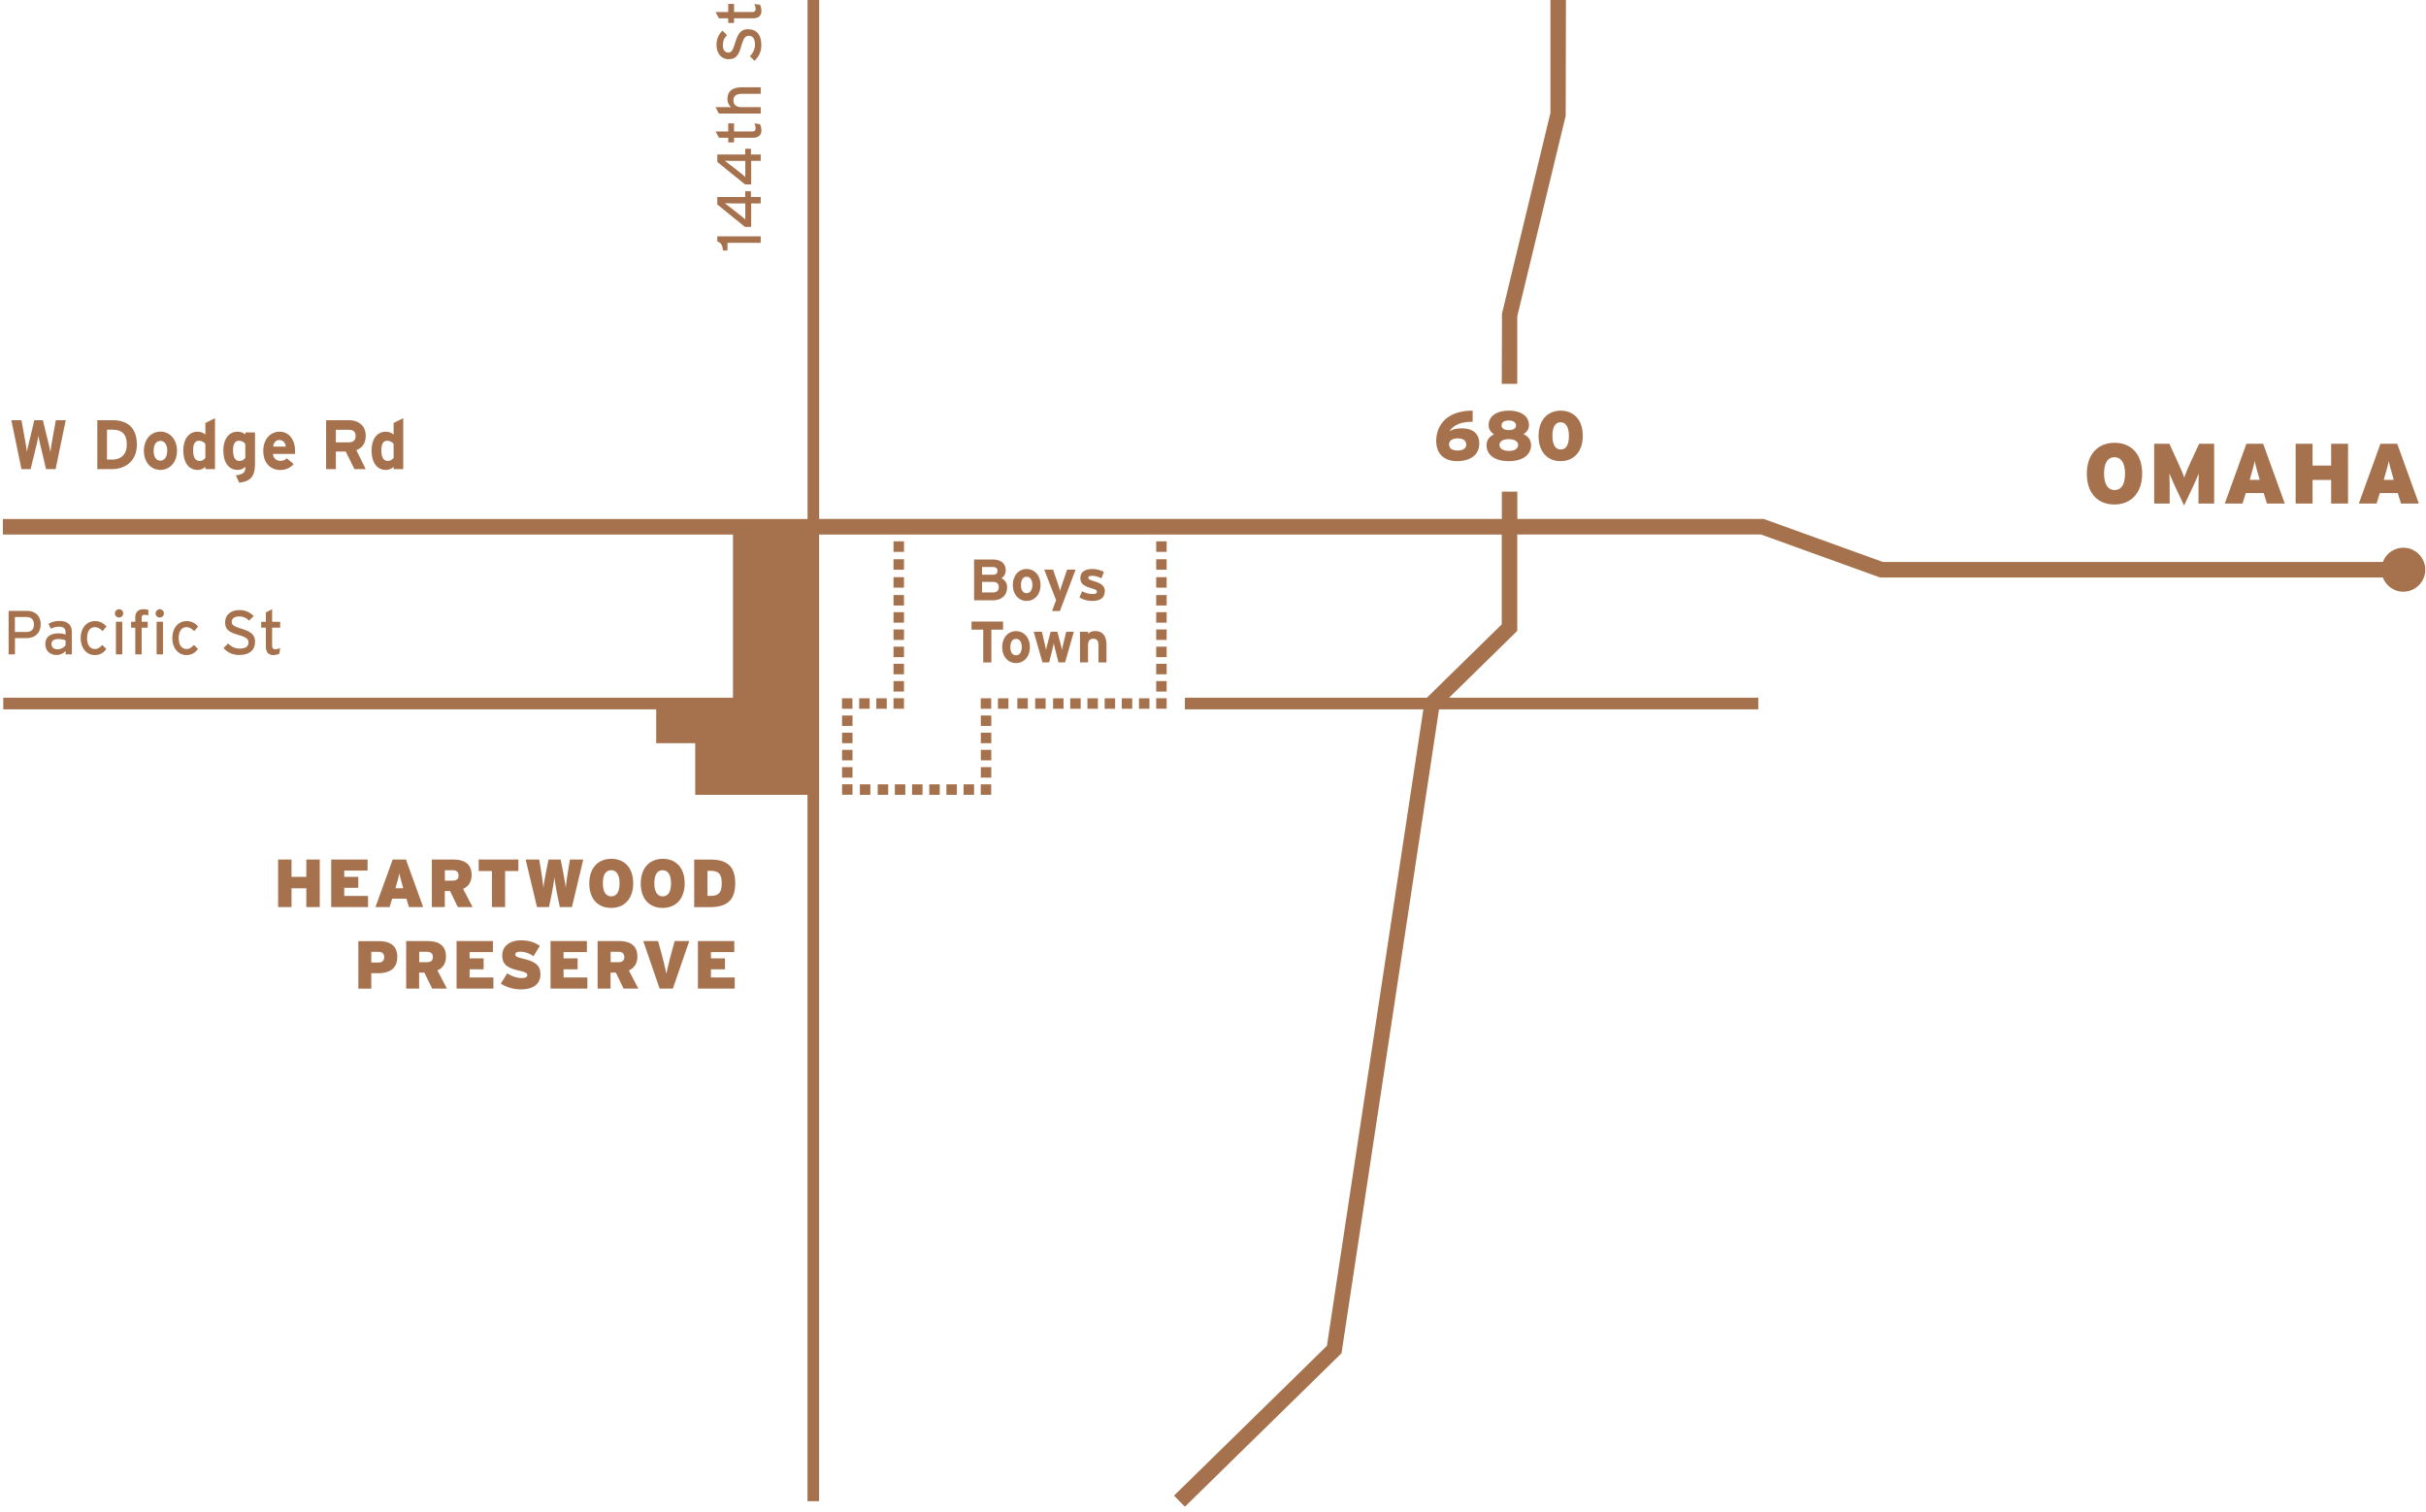 <svg xmlns="http://www.w3.org/2000/svg" fill="none" viewBox="0 0 422 263"><g clip-path="url(#clip0_423_562)"><path fill="#a6724d" d="M263.925 66.768h-2.698l.041-12.21 8.429-34.918V0h2.697l-.041 20.126-8.428 34.904zM202.94 103.495h-1.821v1.824h1.821zM202.94 100.389h-1.821v1.823h1.821zM202.94 97.269h-1.821v1.823h1.821zM202.94 94.162h-1.821v1.824h1.821zM202.94 106.48h-1.821v1.824h1.821zM202.94 109.479h-1.821v1.824h1.821zM202.94 112.478h-1.821v1.823h1.821zM202.94 115.463h-1.821v1.823h1.821zM202.94 118.462h-1.821v1.823h1.821zM202.94 121.447h-1.821v1.824h1.821zM148.295 124.445h-1.821v1.824h1.821zM148.295 127.444h-1.821v1.824h1.821zM148.295 130.43h-1.821v1.823h1.821zM148.295 133.429h-1.821v1.823h1.821zM148.295 136.413h-1.821v1.824h1.821zM172.435 124.445h-1.821v1.824h1.821zM172.435 127.444h-1.821v1.824h1.821zM172.435 130.43h-1.821v1.823h1.821zM172.435 133.429h-1.821v1.823h1.821zM183.183 121.461v1.823h1.82v-1.823zM180.068 121.461v1.823h1.82v-1.823zM176.966 121.447v1.824h1.821v-1.824zM173.594 121.461v1.823h1.821v-1.823zM170.6 121.461v1.823h1.821v-1.823zM186.163 121.461v1.823h1.821v-1.823zM189.157 121.461v1.823h1.821v-1.823zM192.151 121.461v1.823h1.821v-1.823zM195.131 121.461v1.823h1.821v-1.823zM198.126 121.461v1.823h1.82v-1.823zM152.677 136.426v1.824h1.821v-1.824zM149.575 136.426v1.824h1.821v-1.824zM155.657 136.426v1.824h1.821v-1.824zM158.652 136.426v1.824h1.82v-1.824zM161.646 136.426v1.824h1.82v-1.824zM164.626 136.426v1.824h1.821v-1.824zM167.62 136.426v1.824h1.82v-1.824zM170.6 136.426v1.824h1.821v-1.824zM157.249 103.495h-1.821v1.824h1.821zM157.249 100.389h-1.821v1.823h1.821zM157.249 97.269h-1.821v1.823h1.821zM157.249 94.162h-1.821v1.824h1.821zM157.249 106.48h-1.821v1.824h1.821zM157.249 109.479h-1.821v1.824h1.821zM157.249 112.478h-1.821v1.823h1.821zM157.249 115.463h-1.821v1.823h1.821zM157.249 118.462h-1.821v1.823h1.821zM157.249 121.447h-1.821v1.824h1.821zM146.46 121.461v1.823h1.821v-1.823zM149.454 121.461v1.823h1.821v-1.823zM152.435 121.461v1.823h1.82v-1.823zM175.186 102.117c0 1.486-.998 2.297-2.522 2.297h-3.223v-7.092h3.25c1.375 0 2.252.662 2.252 1.878 0 .608-.283 1.094-.755 1.378.566.256.998.77.998 1.553zm-1.673-2.823c0-.445-.256-.675-.876-.675h-1.807v1.35h1.874c.594 0 .796-.27.796-.675zm.216 2.837c0-.608-.324-.919-1.011-.919h-1.888v1.837h1.888c.687 0 1.011-.364 1.011-.918M180.998 101.753c0 1.635-1.025 2.769-2.414 2.769s-2.4-1.134-2.4-2.769c0-1.634 1.011-2.782 2.4-2.782s2.414 1.148 2.414 2.782m-1.416 0c0-.81-.324-1.432-.998-1.432s-.984.608-.984 1.432.31 1.419.984 1.419.998-.676.998-1.419M187.107 99.078l-2.738 7.2h-1.375l.715-1.878-2.064-5.322h1.538l.876 2.567c.135.405.283.918.337 1.161.068-.27.203-.756.351-1.161l.877-2.567h1.497zM192.165 102.861c0 1.229-.971 1.661-2.172 1.661-.836 0-1.659-.243-2.225-.621l.472-1.067c.567.311 1.16.486 1.848.486.553 0 .714-.135.714-.405 0-.243-.188-.365-.782-.54-1.281-.392-2.09-.703-2.09-1.824s.876-1.58 2.131-1.58c.674 0 1.402.202 1.969.513l-.445 1.108c-.526-.284-1.106-.433-1.551-.433-.567 0-.715.108-.715.352 0 .243.162.31 1.106.621.957.311 1.767.662 1.767 1.729zM174.484 109.52h-2.036v5.7h-1.416v-5.7h-2.037v-1.405h5.489zM179.15 112.559c0 1.634-1.024 2.769-2.414 2.769-1.389 0-2.4-1.135-2.4-2.769s1.011-2.783 2.4-2.783 2.414 1.149 2.414 2.783m-1.416 0c0-.811-.323-1.432-.998-1.432-.674 0-.984.608-.984 1.432s.31 1.418.984 1.418c.675 0 .998-.675.998-1.418M186.797 109.884l-1.524 5.322h-1.16l-.526-2.094a18 18 0 0 1-.283-1.256c-.04.257-.189.837-.283 1.256l-.526 2.094h-1.16l-1.524-5.322h1.416l.472 1.972c.095.405.216.959.257 1.216.04-.271.175-.797.283-1.216l.526-1.972h1.16l.525 1.972c.108.419.243.959.284 1.216.04-.257.162-.811.256-1.216l.472-1.972h1.376zM192.489 115.22h-1.403v-2.877c0-.959-.324-1.243-.904-1.243-.579 0-.917.284-.917 1.202v2.904h-1.402v-5.322h1.402v.351c.243-.256.688-.472 1.241-.472 1.362 0 1.969.932 1.969 2.431v2.999zM11.437 73.09 9.67 81.6H8.011l-1.038-4.377a28 28 0 0 1-.297-1.459c-.04.311-.162.96-.283 1.46L5.328 81.6H3.736L1.97 73.09h1.766l.742 4.147c.067.418.175 1.04.202 1.404.054-.35.19-.986.297-1.404l.998-4.147h1.483l1.012 4.147c.094.418.23 1.04.297 1.404.04-.35.134-1 .202-1.404l.742-4.147h1.753zM23.804 77.345c0 2.985-2.158 4.255-4.342 4.255h-2.536v-8.51h2.657c2.427 0 4.221 1.148 4.221 4.255m-1.753 0c0-1.743-.742-2.607-2.535-2.607h-.904v5.2h.836c1.78 0 2.603-1.04 2.603-2.607zM30.79 78.412c0 1.958-1.228 3.322-2.886 3.322-1.66 0-2.873-1.364-2.873-3.322 0-1.959 1.214-3.337 2.873-3.337 1.658 0 2.886 1.378 2.886 3.337m-1.7 0c0-.973-.39-1.716-1.186-1.716s-1.174.73-1.174 1.716.378 1.701 1.174 1.701 1.186-.81 1.186-1.701M37.398 81.6h-1.673v-.406c-.31.284-.741.54-1.348.54-1.362 0-2.482-1.026-2.482-3.404 0-1.904.904-3.241 2.482-3.241.553 0 1.038.216 1.348.5v-2.013l1.673-.838zm-1.673-1.973v-2.404c-.256-.351-.647-.554-1.133-.554-.647 0-.998.554-.998 1.634 0 1.31.432 1.865 1.093 1.865.526 0 .796-.217 1.038-.54M44.357 80.519c0 2.107-.513 3.188-2.738 3.43l-.593-1.269c1.308-.189 1.658-.5 1.658-1.486-.31.284-.741.54-1.348.54-1.362 0-2.482-1.026-2.482-3.403 0-1.905.904-3.242 2.482-3.242.553 0 1.038.216 1.348.5v-.365h1.673v5.308zm-1.686-.892v-2.404c-.256-.351-.647-.554-1.133-.554-.647 0-.998.554-.998 1.635 0 1.31.432 1.864 1.093 1.864.525 0 .795-.216 1.038-.54M51.329 78.412c0 .243 0 .418-.027.54h-3.817c.054.878.702 1.202 1.309 1.202.458 0 .85-.175 1.092-.445l1.187.999c-.513.662-1.43 1.04-2.28 1.04-1.834 0-2.993-1.297-2.993-3.323s1.227-3.336 2.845-3.336c1.7 0 2.684 1.513 2.684 3.336zm-1.618-.73c-.054-.567-.392-1.148-1.147-1.148-.607 0-.984.5-1.038 1.148zM63.615 81.6h-1.956l-1.524-3.067h-1.712V81.6h-1.7v-8.51h3.965c1.605 0 2.927.891 2.927 2.701 0 1.284-.54 2.08-1.632 2.5zm-1.753-5.768c0-.77-.459-1.08-1.214-1.08h-2.225v2.188h2.225c.782 0 1.214-.365 1.214-1.108M70.142 81.6H68.47v-.406c-.31.284-.742.54-1.349.54-1.362 0-2.481-1.026-2.481-3.404 0-1.904.903-3.241 2.481-3.241.553 0 1.039.216 1.349.5v-2.013l1.672-.838zm-1.672-1.973v-2.404c-.256-.351-.647-.554-1.133-.554-.647 0-.998.554-.998 1.634 0 1.31.432 1.865 1.093 1.865.525 0 .795-.217 1.038-.54M257.316 77.142c0 1.919-1.47 3.067-3.871 3.067-2.13 0-3.614-1.175-3.614-3.526s1.484-5.254 6.339-5.254v1.931c-2.226 0-3.385.662-4.033 1.648.54-.31 1.16-.5 2.185-.5 1.767 0 2.994.838 2.994 2.634m-2.279.163c0-.662-.54-1.054-1.43-1.054-1.038 0-1.537.405-1.537 1.067 0 .608.458 1.04 1.497 1.04.89 0 1.483-.365 1.483-1.04zM266.325 77.426c0 1.729-1.51 2.783-3.884 2.783s-3.857-1.054-3.857-2.783c0-1.094.782-1.648 1.322-1.877-.513-.311-.958-.824-.958-1.594 0-1.635 1.47-2.526 3.52-2.526s3.493.905 3.493 2.526c0 .77-.432 1.229-.958 1.567.54.216 1.322.796 1.322 1.89zm-2.252-.027c0-.58-.553-1.013-1.632-1.013s-1.605.432-1.605 1.013c0 .58.553 1.027 1.632 1.027s1.605-.433 1.605-1.027m-.364-3.404c0-.419-.337-.85-1.268-.85s-1.241.418-1.241.85.337.81 1.268.81 1.241-.391 1.241-.81M275.32 75.805c0 2.837-1.645 4.404-3.857 4.404-2.211 0-3.83-1.54-3.83-4.377s1.645-4.403 3.857-4.403 3.83 1.54 3.83 4.376m-2.414.027c0-1.553-.539-2.377-1.443-2.377-.903 0-1.416.783-1.416 2.35s.54 2.377 1.443 2.377c.904 0 1.416-.796 1.416-2.35M372.622 82.37c0 3.457-2.009 5.376-4.828 5.376-2.818 0-4.787-1.891-4.787-5.35 0-3.457 2.009-5.376 4.828-5.376 2.818 0 4.787 1.892 4.787 5.35m-2.98.026c0-1.877-.688-2.863-1.834-2.863s-1.807.972-1.807 2.837c0 1.864.687 2.863 1.834 2.863 1.146 0 1.807-.959 1.807-2.837M385.124 87.584h-2.697v-2.486c0-1.026.013-1.959.054-2.769-.31.77-.85 1.972-1.2 2.715l-1.362 2.877-1.363-2.877a62 62 0 0 1-1.2-2.715c.041.797.054 1.743.054 2.77v2.484h-2.697v-10.4h2.643l1.281 2.782c.607 1.337 1.147 2.553 1.308 3.134.176-.594.648-1.729 1.309-3.134l1.281-2.782h2.616v10.4zM397.45 87.584h-3.115l-.566-1.824h-3.116l-.566 1.823h-3.088l3.762-10.4h2.913l3.763 10.4zm-4.383-4.12-.188-.69c-.378-1.337-.54-1.904-.675-2.606-.135.702-.296 1.283-.674 2.607l-.189.689zM408.442 87.584h-2.94v-4.107h-3.237v4.106h-2.94v-10.4h2.94v3.795h3.237v-3.795h2.94zM420.768 87.584h-3.115l-.567-1.824h-3.115l-.567 1.823h-3.088l3.763-10.4h2.913l3.762 10.4zm-4.383-4.12-.189-.69c-.378-1.337-.539-1.904-.674-2.606-.135.702-.297 1.283-.675 2.607l-.188.689zM55.618 157.769h-2.334v-3.256H50.71v3.256h-2.334v-8.267h2.334v3.012h2.575v-3.012h2.334zM64.02 157.769h-6.406v-8.267h6.325v1.918h-4.06v1.094h2.441v1.905h-2.44v1.418h4.14zM73.622 157.769H71.14l-.445-1.459h-2.481l-.445 1.459h-2.455l2.994-8.267h2.306l2.994 8.267zm-3.48-3.269-.148-.541c-.297-1.067-.418-1.512-.526-2.066-.108.554-.23 1.013-.526 2.066l-.148.541h1.362zM82.199 157.769h-2.562l-1.35-2.783h-.916v2.783h-2.252v-8.267h3.695c1.928 0 3.223.729 3.223 2.688 0 1.243-.58 2.013-1.483 2.418l1.645 3.147zm-2.441-5.511c0-.514-.283-.892-.998-.892h-1.376v1.81h1.349c.742 0 1.038-.338 1.038-.918zM90.17 151.501h-2.307v6.268H85.57v-6.268h-2.306v-1.999h6.905zM101.457 149.502l-1.969 8.267h-2.104l-.377-1.797c-.27-1.27-.513-2.823-.567-3.431-.054.608-.296 2.148-.566 3.431l-.378 1.797h-2.09l-1.969-8.267h2.36l.23 1.378c.188 1.175.417 2.607.498 3.593.095-.973.378-2.405.607-3.58l.283-1.391h2.104l.283 1.391c.23 1.175.513 2.607.607 3.58.081-.986.31-2.418.5-3.593l.229-1.378h2.333zM110.142 153.636c0 2.755-1.591 4.282-3.83 4.282s-3.803-1.5-3.803-4.255 1.592-4.282 3.83-4.282 3.803 1.499 3.803 4.255m-2.373.013c0-1.486-.54-2.283-1.457-2.283s-1.443.77-1.443 2.256.54 2.283 1.457 2.283 1.443-.77 1.443-2.256M119.097 153.636c0 2.755-1.592 4.282-3.831 4.282s-3.803-1.5-3.803-4.255 1.592-4.282 3.83-4.282 3.804 1.499 3.804 4.255m-2.374.013c0-1.486-.539-2.283-1.457-2.283-.917 0-1.443.77-1.443 2.256s.54 2.283 1.457 2.283 1.443-.77 1.443-2.256M127.89 153.595c0 3.107-1.538 4.187-4.464 4.187h-2.671v-8.266h2.887c2.589 0 4.248.986 4.248 4.079m-2.347.04c0-1.526-.485-2.161-1.915-2.161h-.566v4.35h.499c1.429 0 1.982-.541 1.982-2.189M69.104 166.427c0 2.107-1.39 2.85-3.372 2.85h-1.146v2.688h-2.252v-8.267h3.547c1.928 0 3.223.743 3.223 2.742zm-2.28.04c0-.54-.269-.905-.997-.905h-1.241v1.851h1.2c.742 0 1.039-.324 1.039-.946M77.735 171.951h-2.562l-1.35-2.782h-.916v2.782h-2.252v-8.266h3.695c1.928 0 3.223.729 3.223 2.688 0 1.242-.58 2.012-1.483 2.417l1.645 3.148zm-2.441-5.511c0-.513-.283-.891-.998-.891H72.92v1.81h1.349c.742 0 1.038-.338 1.038-.919zM85.827 171.951H79.42v-8.266h6.325v1.918h-4.06v1.094h2.441v1.904h-2.44v1.419h4.14zM94.013 169.412c0 1.891-1.43 2.675-3.413 2.675-1.335 0-2.616-.432-3.479-1l1.106-1.796c.607.418 1.645.824 2.414.824.81 0 1.079-.135 1.079-.527 0-.311-.297-.5-1.403-.757-1.996-.459-2.953-.999-2.953-2.661 0-1.553 1.267-2.607 3.25-2.607 1.403 0 2.414.338 3.29.96l-1.105 1.796c-.729-.5-1.457-.783-2.306-.783-.688 0-.85.216-.85.513s.297.446 1.362.702c2.077.5 2.994 1.135 2.994 2.688zM102.172 171.951h-6.406v-8.266h6.325v1.918h-4.06v1.094h2.442v1.904h-2.441v1.419h4.14zM111.032 171.951h-2.562l-1.349-2.782h-.917v2.782h-2.252v-8.266h3.695c1.929 0 3.223.729 3.223 2.688 0 1.242-.58 2.012-1.483 2.417l1.645 3.148zm-2.441-5.511c0-.513-.283-.891-.998-.891h-1.375v1.81h1.348c.742 0 1.039-.338 1.039-.919zM119.893 163.685l-2.846 8.266h-2.306l-2.846-8.266h2.576l.607 2.215c.283 1.026.688 2.701.836 3.498.149-.797.553-2.458.836-3.498l.607-2.215h2.549zM127.809 171.951h-6.406v-8.266h6.325v1.918h-4.059v1.094h2.44v1.904h-2.44v1.419h4.14zM132.327 41.104v1.134h-5.786v1.337h-.782c-.054-.783-.31-1.418-.985-1.553v-.919zM130.627 33.27v1h1.7v1.107h-1.659v4.092h-1.079l-4.815-3.903v-1.297h4.855v-1zm-4.571 2.066c.188.135.58.432.89.676l1.861 1.458c.296.23.674.554.836.716v-2.809h-2.198c-.432 0-1.106-.027-1.376-.027zM130.627 25.867v1h1.7v1.107h-1.659v4.093h-1.079l-4.815-3.904v-1.296h4.855v-1zm-4.571 2.08c.188.135.58.433.89.676l1.861 1.459c.296.23.674.553.836.715v-2.809h-2.198c-.432 0-1.106-.027-1.376-.027zM131.208 21.464l.984.135c.148.27.256.648.256 1.094 0 .784-.485 1.27-1.497 1.27h-3.263v.81h-1.012v-.81h-1.618l-.58-1.094h2.198v-1.405h1.012v1.405h3.075c.526 0 .674-.176.674-.581a1.74 1.74 0 0 0-.229-.824M132.327 15.21v1.107h-3.197c-1.146 0-1.55.433-1.55 1.162 0 .73.525 1.162 1.443 1.162h3.304v1.107h-7.283l-.58-1.107h2.738c-.405-.284-.661-.838-.661-1.432 0-1.324.863-2.026 2.535-2.026h3.251zM130.155 5.093c1.362 0 2.279.864 2.279 2.796 0 1.107-.472 2.053-1.213 2.688l-.783-.81c.553-.514.891-1.257.891-1.973 0-1.053-.365-1.567-1.106-1.567-.58 0-.877.446-1.255 1.702-.472 1.594-.876 2.364-2.225 2.364-1.348 0-2.104-1.108-2.104-2.499 0-1.026.378-1.796 1.025-2.472l.81.797c-.486.473-.729 1.013-.729 1.756 0 .892.432 1.27.944 1.27.513 0 .782-.351 1.174-1.648.458-1.486.93-2.418 2.279-2.418zM131.208.69l.984.135c.148.27.256.648.256 1.094 0 .783-.485 1.27-1.497 1.27h-3.263v.81h-1.012v-.81h-1.618l-.58-1.095h2.198V.69h1.012v1.405h3.075c.526 0 .674-.175.674-.58a1.74 1.74 0 0 0-.229-.825M7.068 108.615c0 1.553-1.038 2.377-2.495 2.377H2.604v2.823H1.498v-7.564h3.156c1.389 0 2.427.797 2.427 2.364zm-1.16 0c0-.838-.512-1.297-1.295-1.297H2.591v2.607h2.022c.864 0 1.295-.5 1.295-1.31M12.502 113.815H11.41v-.567c-.391.391-.944.675-1.55.675-.918 0-1.97-.513-1.97-1.918 0-1.27.971-1.837 2.252-1.837.526 0 .944.081 1.268.216v-.419c0-.621-.378-.959-1.065-.959-.58 0-1.039.108-1.484.352l-.431-.838c.539-.338 1.146-.513 1.942-.513 1.267 0 2.13.621 2.13 1.904v3.904m-1.092-1.607v-.811c-.297-.148-.688-.243-1.295-.243-.714 0-1.16.324-1.16.838 0 .567.351.945 1.093.945.593 0 1.106-.365 1.376-.729zM18.504 108.993l-.66.784c-.46-.473-.878-.689-1.376-.689-.81 0-1.322.729-1.322 1.877s.472 1.918 1.362 1.918c.526 0 .836-.243 1.281-.702l.715.702c-.445.568-.998 1.054-2.023 1.054-1.376 0-2.441-1.162-2.441-2.931 0-1.878 1.106-2.972 2.482-2.972.836 0 1.483.338 2.009.959zM21.43 106.696a.72.72 0 0 1-.714.716.73.73 0 0 1-.729-.716c0-.392.324-.729.729-.729s.715.324.715.729m-.161 7.119h-1.106v-5.673h1.106zM25.8 107.047a2.1 2.1 0 0 0-.648-.108c-.364 0-.512.135-.512.554v.649h1.052v1.04H24.64v4.633h-1.106v-4.633h-.728v-1.04h.728v-.743c0-1.04.634-1.432 1.43-1.432.296 0 .607.04.836.108zM28.51 106.696a.72.72 0 0 1-.714.716.73.73 0 0 1-.728-.716c0-.392.323-.729.728-.729s.715.324.715.729m-.161 7.119h-1.106v-5.673h1.106zM34.444 108.993l-.66.784c-.46-.473-.877-.689-1.376-.689-.81 0-1.322.729-1.322 1.877s.472 1.918 1.362 1.918c.526 0 .836-.243 1.281-.702l.715.702c-.445.568-.998 1.054-2.023 1.054-1.375 0-2.44-1.162-2.44-2.931 0-1.878 1.105-2.972 2.48-2.972.837 0 1.484.338 2.01.959zM44.357 111.641c0 1.364-.863 2.283-2.792 2.283-1.106 0-2.05-.473-2.684-1.216l.81-.784c.512.554 1.254.892 1.968.892 1.052 0 1.565-.365 1.565-1.108 0-.58-.445-.878-1.7-1.256-1.59-.473-2.36-.878-2.36-2.229s1.106-2.107 2.496-2.107c1.024 0 1.807.378 2.468 1.027l-.796.81c-.472-.486-1.012-.729-1.753-.729-.89 0-1.268.432-1.268.945 0 .514.35.784 1.645 1.176 1.484.459 2.414.932 2.414 2.282zM48.74 112.694l-.135.986c-.27.149-.648.257-1.093.257-.782 0-1.267-.486-1.267-1.499v-3.269h-.81v-1.013h.81v-1.621l1.092-.581v2.202h1.402v1.013h-1.402v3.08c0 .526.175.675.58.675.297 0 .62-.108.822-.23"></path><path fill="#a6714c" d="m130.425 127.958 1.403-4.187 1.47 4.187h4.504l-3.574 2.607 1.282 4.201-3.655-2.594-3.628 2.526 1.349-4.052-3.52-2.688z"></path><path fill="#a6724d" d="M418.071 95.269a3.8 3.8 0 0 0-3.56 2.472h-86.986l-20.742-7.483h-42.845v-4.742h-2.697v4.742H142.495V0h-2.022v90.271H.5v2.702h126.999v28.379H.567v2.026h113.581v5.89h6.783v8.982h19.528v122.865h2.023V92.973h118.745V108.6l-13.014 12.751H206.11v2.026h41.483l-16.777 110.708-26.595 26.056 1.889 1.932 27.242-26.691 16.965-112.005h55.536v-2.026H252.07l11.855-11.616V92.959h42.373l20.742 7.483h87.457c.553 1.446 1.929 2.472 3.561 2.472a3.815 3.815 0 0 0 3.816-3.822 3.825 3.825 0 0 0-3.816-3.823z"></path></g><defs><clipPath id="clip0_423_562"><path fill="#fff" d="M.5 0h421.388v262.074H.5z"></path></clipPath></defs></svg>